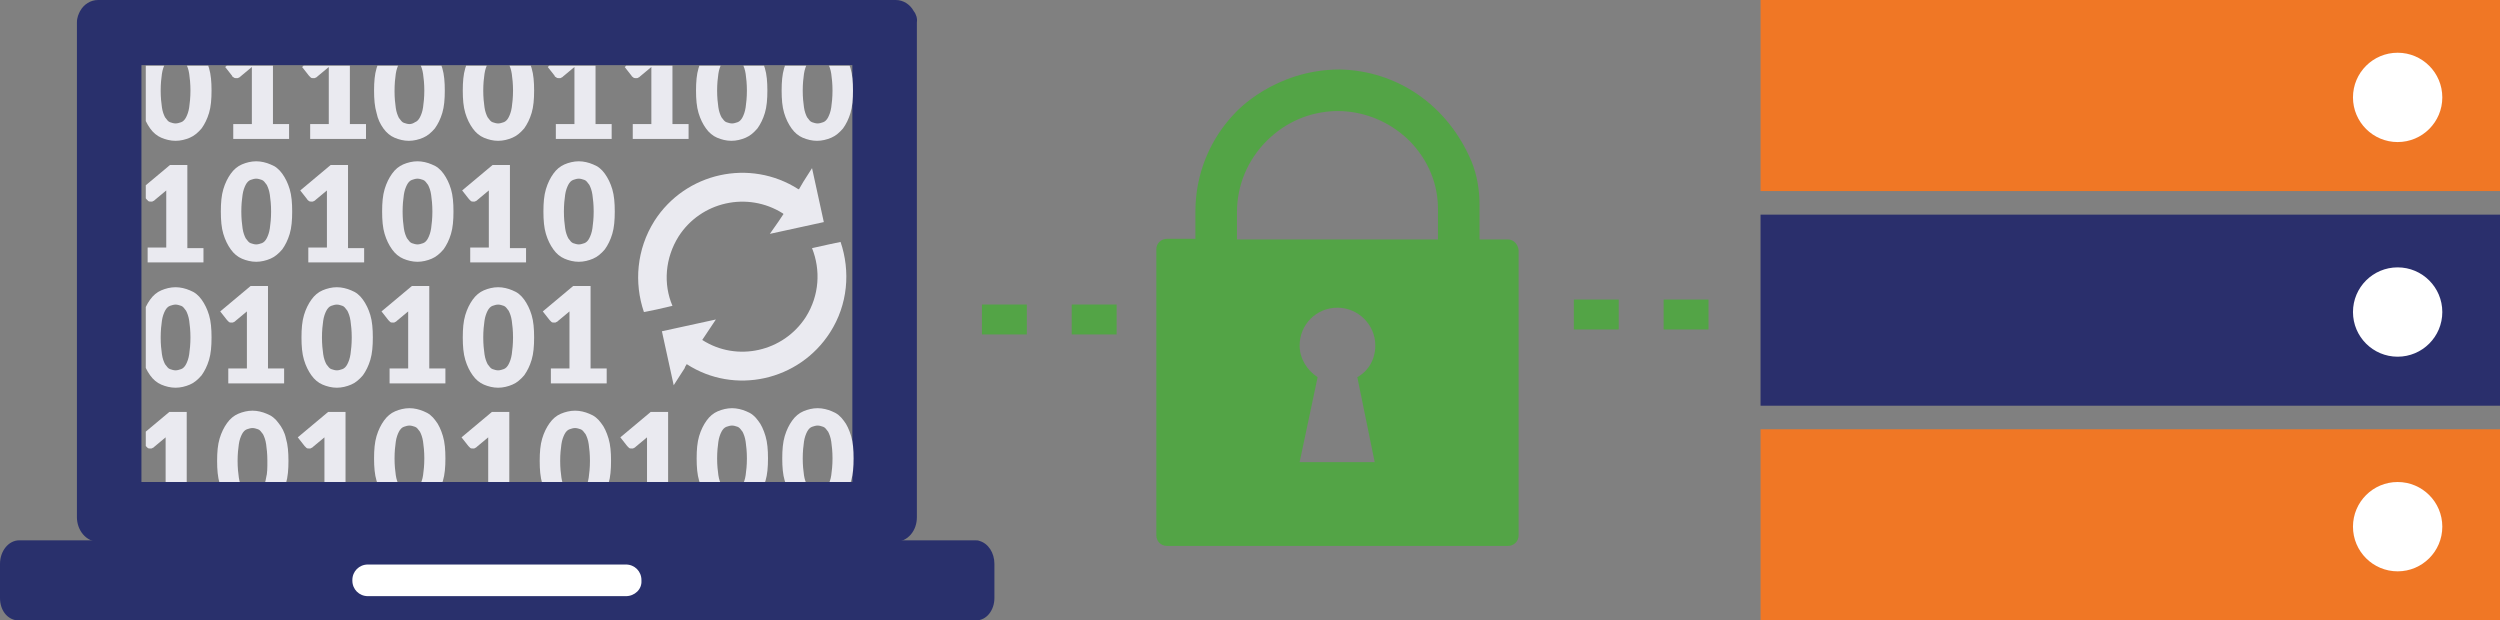 <?xml version="1.0" encoding="utf-8"?>
<!-- Generator: Adobe Illustrator 22.1.0, SVG Export Plug-In . SVG Version: 6.00 Build 0)  -->
<svg version="1.1" id="Layer_1" xmlns="http://www.w3.org/2000/svg" xmlns:xlink="http://www.w3.org/1999/xlink" x="0px" y="0px"
	 width="403px" height="100px" viewBox="0 0 403 100" style="enable-background:new 0 0 403 100;" xml:space="preserve">
<rect x="0" y="0" width="403" height="100" fill="#808080" stroke="none"/>
<style type="text/css">
	.st0{fill:none;stroke:#53A446;stroke-width:4.825;stroke-miterlimit:10;stroke-dasharray:7.238;}
	.st1{fill:#2A2F6C;}
	.st2{fill:#F07725;}
	.st3{fill:#FFFFFF;}
	.st4{fill:#53A446;}
	.st5{fill:#29306C;}
	.st6{clip-path:url(#SVGID_2_);}
	.st7{fill:none;}
	.st8{fill:#EAEAF0;}
</style>
<g>
	<line class="st0" x1="180" y1="51.5" x2="154.1" y2="51.5"/>
	<line class="st0" x1="253.7" y1="50.7" x2="278.6" y2="50.7"/>
	<g>
		<rect x="283.8" y="34.6" class="st1" width="119.2" height="30.8"/>
		<rect x="283.8" class="st2" width="119.2" height="30.8"/>
		<rect x="283.8" y="69.2" class="st2" width="119.2" height="30.8"/>
		<circle class="st3" cx="386.5" cy="50.3" r="7.2"/>
		<circle class="st3" cx="386.5" cy="15.7" r="7.2"/>
		<circle class="st3" cx="386.5" cy="84.9" r="7.2"/>
	</g>
	<path class="st4" d="M231.8,38.6h-32.4v-4.4c0-4.3,1.7-8.4,4.8-11.5c3-3,6.9-4.7,11.2-4.8c0.1,0,0.2,0,0.2,0h0
		c4.3,0,8.4,1.7,11.5,4.7c3.1,3.1,4.8,7.1,4.7,11.5V38.6z M221.6,74.5h-12.1l2.9-13.7c-1.7-1.1-2.9-3-2.9-5.1c0-3.4,2.7-6.1,6.1-6.1
		c3.3,0,6.1,2.7,6.1,6.1c0,2.2-1.1,4.1-2.9,5.1L221.6,74.5z M243.1,38.6h-4.6V33c0-2.4-0.4-4.8-1.3-7c-3.9-9.2-12.1-14.6-21.2-14.8
		c-10.6,0-16.8,6.9-16.8,6.9c-4.2,4.3-6.5,10-6.5,16v4.4h-4.6c-0.9,0-1.7,0.7-1.7,1.7v46.1c0,0.9,0.7,1.7,1.7,1.7h55
		c0.9,0,1.7-0.7,1.7-1.7V40.3C244.7,39.4,244,38.6,243.1,38.6"/>
	<g>
		<path class="st5" d="M2.9,100c-0.1,0-0.1,0-0.2,0c-1.6-0.2-2.7-1.7-2.7-3.6v-5.5c0-2.1,1.4-3.8,3.1-3.8h154.1c0.2,0,0.5,0,0.7,0.1
			c1.4,0.4,2.4,1.9,2.4,3.7v5.5c0,2-1.3,3.6-2.9,3.6H2.9z"/>
		<path class="st5" d="M157.2,90.6c0.4,0,0.8,0.3,0.8,0.8v4.5c0,0.3-0.3,0.6-0.6,0.6H2.9c-0.3,0-0.6-0.3-0.6-0.6v-4.5
			c0-0.4,0.3-0.8,0.8-0.8L157.2,90.6L157.2,90.6z"/>
		<path class="st5" d="M147.3,1.8c-0.6-1.1-1.7-1.8-2.9-1.8H15.8c-1.2,0-2.3,0.7-2.9,1.8c-0.2,0.4-0.5,1-0.5,1.8v79.8
			c0,1.9,1.3,4,3.8,4H144c2.5,0,3.8-2,3.8-4V3.6C147.9,3,147.7,2.3,147.3,1.8z M22.8,77.6V10.5h114.6l0,67.2H22.8z"/>
		<path class="st3" d="M100.9,96.1H59.3c-1.4,0-2.5-1.1-2.5-2.5v-0.1c0-1.4,1.1-2.5,2.5-2.5h41.6c1.4,0,2.5,1.1,2.5,2.5v0.1
			C103.5,95,102.3,96.1,100.9,96.1z"/>
		<g>
			<defs>
				<rect id="SVGID_1_" x="23.5" y="10.6" width="114.1" height="67.1"/>
			</defs>
			<clipPath id="SVGID_2_">
				<use xlink:href="#SVGID_1_"  style="overflow:visible;"/>
			</clipPath>
			<g class="st6">
				<path class="st7" d="M42.9,29.8c-0.2-0.4-0.5-0.7-0.8-0.8c-0.3-0.1-0.6-0.2-0.9-0.2c-0.3,0-0.6,0.1-0.9,0.2
					c-0.3,0.1-0.5,0.4-0.8,0.8c-0.2,0.4-0.4,0.9-0.5,1.6c-0.1,0.7-0.2,1.6-0.2,2.7c0,1.1,0.1,2,0.2,2.7c0.1,0.7,0.3,1.2,0.5,1.6
					c0.2,0.4,0.5,0.7,0.8,0.8c0.3,0.1,0.6,0.2,0.9,0.2c0.3,0,0.6-0.1,0.9-0.2c0.3-0.1,0.5-0.4,0.8-0.8c0.2-0.4,0.4-0.9,0.5-1.6
					c0.1-0.7,0.2-1.6,0.2-2.7c0-1.1-0.1-2-0.2-2.7C43.3,30.7,43.2,30.2,42.9,29.8z"/>
				<path class="st7" d="M81.9,10.3c-0.2-0.4-0.5-0.7-0.8-0.8c-0.3-0.1-0.6-0.2-0.9-0.2c-0.3,0-0.6,0.1-0.9,0.2
					c-0.3,0.1-0.5,0.4-0.8,0.8c-0.2,0.4-0.4,0.9-0.5,1.6c-0.1,0.7-0.2,1.6-0.2,2.7c0,1.1,0.1,2,0.2,2.7c0.1,0.7,0.3,1.2,0.5,1.6
					c0.2,0.4,0.5,0.7,0.8,0.8c0.3,0.1,0.6,0.2,0.9,0.2c0.3,0,0.6-0.1,0.9-0.2c0.3-0.1,0.5-0.4,0.8-0.8c0.2-0.4,0.4-0.9,0.5-1.6
					c0.1-0.7,0.2-1.6,0.2-2.7c0-1.1-0.1-2-0.2-2.7C82.3,11.2,82.2,10.7,81.9,10.3z"/>
				<path class="st7" d="M130.1,18.9c0.2,0.4,0.5,0.7,0.8,0.8c0.3,0.1,0.6,0.2,0.9,0.2c0.3,0,0.6-0.1,0.9-0.2
					c0.3-0.1,0.5-0.4,0.8-0.8c0.2-0.4,0.4-0.9,0.5-1.6c0.1-0.7,0.2-1.6,0.2-2.7c0-1.1-0.1-2-0.2-2.7c-0.1-0.7-0.3-1.2-0.5-1.6
					c-0.2-0.4-0.5-0.7-0.8-0.8c-0.3-0.1-0.6-0.2-0.9-0.2c-0.3,0-0.6,0.1-0.9,0.2c-0.3,0.1-0.5,0.4-0.8,0.8c-0.2,0.4-0.4,0.9-0.5,1.6
					c-0.1,0.7-0.2,1.6-0.2,2.7c0,1.1,0.1,2,0.2,2.7C129.8,18,129.9,18.5,130.1,18.9z"/>
				<path class="st7" d="M81.9,50.1c-0.2-0.4-0.5-0.7-0.8-0.8c-0.3-0.1-0.6-0.2-0.9-0.2c-0.3,0-0.6,0.1-0.9,0.2
					c-0.3,0.1-0.5,0.4-0.8,0.8c-0.2,0.4-0.4,0.9-0.5,1.6c-0.1,0.7-0.2,1.6-0.2,2.7c0,1.1,0.1,2,0.2,2.7c0.1,0.7,0.3,1.2,0.5,1.6
					c0.2,0.4,0.5,0.7,0.8,0.8c0.3,0.1,0.6,0.2,0.9,0.2c0.3,0,0.6-0.1,0.9-0.2c0.3-0.1,0.5-0.4,0.8-0.8c0.2-0.4,0.4-0.9,0.5-1.6
					c0.1-0.7,0.2-1.6,0.2-2.7c0-1.1-0.1-2-0.2-2.7C82.3,51,82.2,50.5,81.9,50.1z"/>
				<path class="st7" d="M94.4,70c-0.2-0.4-0.5-0.7-0.8-0.8c-0.3-0.1-0.6-0.2-0.9-0.2c-0.3,0-0.6,0.1-0.9,0.2
					c-0.3,0.1-0.5,0.4-0.8,0.8c-0.2,0.4-0.4,0.9-0.5,1.6c-0.1,0.7-0.2,1.6-0.2,2.7c0,1.1,0.1,2,0.2,2.7c0.1,0.7,0.3,1.2,0.5,1.6
					c0.2,0.4,0.5,0.7,0.8,0.8c0.3,0.1,0.6,0.2,0.9,0.2c0.3,0,0.6-0.1,0.9-0.2c0.3-0.1,0.5-0.4,0.8-0.8c0.2-0.4,0.4-0.9,0.5-1.6
					c0.1-0.7,0.2-1.6,0.2-2.7c0-1.1-0.1-2-0.2-2.7C94.8,70.9,94.6,70.4,94.4,70z"/>
				<path class="st7" d="M55.9,50.1c-0.2-0.4-0.5-0.7-0.8-0.8c-0.3-0.1-0.6-0.2-0.9-0.2c-0.3,0-0.6,0.1-0.9,0.2
					c-0.3,0.1-0.5,0.4-0.8,0.8c-0.2,0.4-0.4,0.9-0.5,1.6c-0.1,0.7-0.2,1.6-0.2,2.7c0,1.1,0.1,2,0.2,2.7c0.1,0.7,0.3,1.2,0.5,1.6
					c0.2,0.4,0.5,0.7,0.8,0.8c0.3,0.1,0.6,0.2,0.9,0.2c0.3,0,0.6-0.1,0.9-0.2c0.3-0.1,0.5-0.4,0.8-0.8c0.2-0.4,0.4-0.9,0.5-1.6
					c0.1-0.7,0.2-1.6,0.2-2.7c0-1.1-0.1-2-0.2-2.7C56.3,51,56.2,50.5,55.9,50.1z"/>
				<path class="st7" d="M64.4,18.9c0.2,0.4,0.5,0.7,0.8,0.8c0.3,0.1,0.6,0.2,0.9,0.2c0.3,0,0.6-0.1,0.9-0.2
					c0.3-0.1,0.5-0.4,0.8-0.8c0.2-0.4,0.4-0.9,0.5-1.6c0.1-0.7,0.2-1.6,0.2-2.7c0-1.1-0.1-2-0.2-2.7c-0.1-0.7-0.3-1.2-0.5-1.6
					c-0.2-0.4-0.5-0.7-0.8-0.8c-0.3-0.1-0.6-0.2-0.9-0.2c-0.3,0-0.6,0.1-0.9,0.2c-0.3,0.1-0.5,0.4-0.8,0.8c-0.2,0.4-0.4,0.9-0.5,1.6
					c-0.1,0.7-0.2,1.6-0.2,2.7c0,1.1,0.1,2,0.2,2.7C64,18,64.1,18.5,64.4,18.9z"/>
				<path class="st7" d="M67.6,69.5c-0.2-0.4-0.5-0.7-0.8-0.8c-0.3-0.1-0.6-0.2-0.9-0.2c-0.3,0-0.6,0.1-0.9,0.2
					c-0.3,0.1-0.5,0.4-0.8,0.8c-0.2,0.4-0.4,0.9-0.5,1.6c-0.1,0.7-0.2,1.6-0.2,2.7c0,1.1,0.1,2,0.2,2.7c0.1,0.7,0.3,1.2,0.5,1.6
					c0.2,0.4,0.5,0.7,0.8,0.8c0.3,0.1,0.6,0.2,0.9,0.2c0.3,0,0.6-0.1,0.9-0.2c0.3-0.1,0.5-0.4,0.8-0.8c0.2-0.4,0.4-0.9,0.5-1.6
					c0.1-0.7,0.2-1.6,0.2-2.7c0-1.1-0.1-2-0.2-2.7C68,70.5,67.9,69.9,67.6,69.5z"/>
				<path class="st7" d="M42.4,70c-0.2-0.4-0.5-0.7-0.8-0.8c-0.3-0.1-0.6-0.2-0.9-0.2c-0.3,0-0.6,0.1-0.9,0.2
					c-0.3,0.1-0.5,0.4-0.8,0.8c-0.2,0.4-0.4,0.9-0.5,1.6c-0.1,0.7-0.2,1.6-0.2,2.7c0,1.1,0.1,2,0.2,2.7c0.1,0.7,0.3,1.2,0.5,1.6
					c0.2,0.4,0.5,0.7,0.8,0.8c0.3,0.1,0.6,0.2,0.9,0.2c0.3,0,0.6-0.1,0.9-0.2c0.3-0.1,0.5-0.4,0.8-0.8c0.2-0.4,0.4-0.9,0.5-1.6
					c0.1-0.7,0.2-1.6,0.2-2.7c0-1.1-0.1-2-0.2-2.7C42.8,70.9,42.6,70.4,42.4,70z"/>
				<path class="st7" d="M68.9,29.8c-0.2-0.4-0.5-0.7-0.8-0.8c-0.3-0.1-0.6-0.2-0.9-0.2c-0.3,0-0.6,0.1-0.9,0.2
					c-0.3,0.1-0.5,0.4-0.8,0.8c-0.2,0.4-0.4,0.9-0.5,1.6c-0.1,0.7-0.2,1.6-0.2,2.7c0,1.1,0.1,2,0.2,2.7c0.1,0.7,0.3,1.2,0.5,1.6
					c0.2,0.4,0.5,0.7,0.8,0.8c0.3,0.1,0.6,0.2,0.9,0.2c0.3,0,0.6-0.1,0.9-0.2c0.3-0.1,0.5-0.4,0.8-0.8c0.2-0.4,0.4-0.9,0.5-1.6
					c0.1-0.7,0.2-1.6,0.2-2.7c0-1.1-0.1-2-0.2-2.7C69.3,30.7,69.2,30.2,68.9,29.8z"/>
				<path class="st7" d="M29.9,10.3c-0.2-0.4-0.5-0.7-0.8-0.8c-0.3-0.1-0.6-0.2-0.9-0.2c-0.3,0-0.6,0.1-0.9,0.2
					c-0.3,0.1-0.5,0.4-0.8,0.8c-0.2,0.4-0.4,0.9-0.5,1.6c-0.1,0.7-0.2,1.6-0.2,2.7c0,1.1,0.1,2,0.2,2.7c0.1,0.7,0.3,1.2,0.5,1.6
					c0.2,0.4,0.5,0.7,0.8,0.8c0.3,0.1,0.6,0.2,0.9,0.2c0.3,0,0.6-0.1,0.9-0.2c0.3-0.1,0.5-0.4,0.8-0.8c0.2-0.4,0.4-0.9,0.5-1.6
					c0.1-0.7,0.2-1.6,0.2-2.7c0-1.1-0.1-2-0.2-2.7C30.3,11.2,30.2,10.7,29.9,10.3z"/>
				<path class="st7" d="M133.4,69.5c-0.2-0.4-0.5-0.7-0.8-0.8c-0.3-0.1-0.6-0.2-0.9-0.2c-0.3,0-0.6,0.1-0.9,0.2
					c-0.3,0.1-0.5,0.4-0.8,0.8c-0.2,0.4-0.4,0.9-0.5,1.6c-0.1,0.7-0.2,1.6-0.2,2.7c0,1.1,0.1,2,0.2,2.7c0.1,0.7,0.3,1.2,0.5,1.6
					c0.2,0.4,0.5,0.7,0.8,0.8c0.3,0.1,0.6,0.2,0.9,0.2c0.3,0,0.6-0.1,0.9-0.2c0.3-0.1,0.5-0.4,0.8-0.8c0.2-0.4,0.4-0.9,0.5-1.6
					c0.1-0.7,0.2-1.6,0.2-2.7c0-1.1-0.1-2-0.2-2.7C133.8,70.5,133.7,69.9,133.4,69.5z"/>
				<path class="st7" d="M116.3,18.9c0.2,0.4,0.5,0.7,0.8,0.8c0.3,0.1,0.6,0.2,0.9,0.2c0.3,0,0.6-0.1,0.9-0.2
					c0.3-0.1,0.5-0.4,0.8-0.8c0.2-0.4,0.4-0.9,0.5-1.6c0.1-0.7,0.2-1.6,0.2-2.7c0-1.1-0.1-2-0.2-2.7c-0.1-0.7-0.3-1.2-0.5-1.6
					c-0.2-0.4-0.5-0.7-0.8-0.8c-0.3-0.1-0.6-0.2-0.9-0.2c-0.3,0-0.6,0.1-0.9,0.2c-0.3,0.1-0.5,0.4-0.8,0.8c-0.2,0.4-0.4,0.9-0.5,1.6
					c-0.1,0.7-0.2,1.6-0.2,2.7c0,1.1,0.1,2,0.2,2.7C115.9,18,116.1,18.5,116.3,18.9z"/>
				<path class="st7" d="M94.9,29.8c-0.2-0.4-0.5-0.7-0.8-0.8c-0.3-0.1-0.6-0.2-0.9-0.2c-0.3,0-0.6,0.1-0.9,0.2
					c-0.3,0.1-0.5,0.4-0.8,0.8c-0.2,0.4-0.4,0.9-0.5,1.6c-0.1,0.7-0.2,1.6-0.2,2.7c0,1.1,0.1,2,0.2,2.7c0.1,0.7,0.3,1.2,0.5,1.6
					c0.2,0.4,0.5,0.7,0.8,0.8c0.3,0.1,0.6,0.2,0.9,0.2c0.3,0,0.6-0.1,0.9-0.2c0.3-0.1,0.5-0.4,0.8-0.8c0.2-0.4,0.4-0.9,0.5-1.6
					c0.1-0.7,0.2-1.6,0.2-2.7c0-1.1-0.1-2-0.2-2.7C95.3,30.7,95.1,30.2,94.9,29.8z"/>
				<path class="st7" d="M29.9,50.1c-0.2-0.4-0.5-0.7-0.8-0.8c-0.3-0.1-0.6-0.2-0.9-0.2c-0.3,0-0.6,0.1-0.9,0.2
					c-0.3,0.1-0.5,0.4-0.8,0.8c-0.2,0.4-0.4,0.9-0.5,1.6c-0.1,0.7-0.2,1.6-0.2,2.7c0,1.1,0.1,2,0.2,2.7c0.1,0.7,0.3,1.2,0.5,1.6
					c0.2,0.4,0.5,0.7,0.8,0.8c0.3,0.1,0.6,0.2,0.9,0.2c0.3,0,0.6-0.1,0.9-0.2c0.3-0.1,0.5-0.4,0.8-0.8c0.2-0.4,0.4-0.9,0.5-1.6
					c0.1-0.7,0.2-1.6,0.2-2.7c0-1.1-0.1-2-0.2-2.7C30.3,51,30.2,50.5,29.9,50.1z"/>
				<path class="st7" d="M119.6,69.5c-0.2-0.4-0.5-0.7-0.8-0.8c-0.3-0.1-0.6-0.2-0.9-0.2c-0.3,0-0.6,0.1-0.9,0.2
					c-0.3,0.1-0.5,0.4-0.8,0.8c-0.2,0.4-0.4,0.9-0.5,1.6c-0.1,0.7-0.2,1.6-0.2,2.7c0,1.1,0.1,2,0.2,2.7c0.1,0.7,0.3,1.2,0.5,1.6
					c0.2,0.4,0.5,0.7,0.8,0.8c0.3,0.1,0.6,0.2,0.9,0.2c0.3,0,0.6-0.1,0.9-0.2c0.3-0.1,0.5-0.4,0.8-0.8c0.2-0.4,0.4-0.9,0.5-1.6
					c0.1-0.7,0.2-1.6,0.2-2.7c0-1.1-0.1-2-0.2-2.7C120,70.5,119.9,69.9,119.6,69.5z"/>
				<path class="st8" d="M32.5,8.5C32,7.8,31.3,7.3,30.6,7c-0.7-0.3-1.5-0.5-2.3-0.5c-0.8,0-1.6,0.2-2.3,0.5
					c-0.7,0.3-1.3,0.8-1.8,1.5c-0.5,0.7-0.9,1.5-1.2,2.5c-0.3,1-0.4,2.2-0.4,3.6c0,1.4,0.1,2.6,0.4,3.6c0.3,1,0.7,1.8,1.2,2.5
					c0.5,0.7,1.1,1.2,1.8,1.5c0.7,0.3,1.5,0.5,2.3,0.5c0.8,0,1.6-0.2,2.3-0.5c0.7-0.3,1.3-0.8,1.9-1.5c0.5-0.7,0.9-1.5,1.2-2.5
					c0.3-1,0.4-2.2,0.4-3.6c0-1.4-0.1-2.6-0.4-3.6C33.4,10,33,9.1,32.5,8.5z M30.5,17.3c-0.1,0.7-0.3,1.2-0.5,1.6
					c-0.2,0.4-0.5,0.7-0.8,0.8c-0.3,0.1-0.6,0.2-0.9,0.2c-0.3,0-0.6-0.1-0.9-0.2c-0.3-0.1-0.5-0.4-0.8-0.8c-0.2-0.4-0.4-0.9-0.5-1.6
					c-0.1-0.7-0.2-1.6-0.2-2.7c0-1.1,0.1-2,0.2-2.7c0.1-0.7,0.3-1.2,0.5-1.6c0.2-0.4,0.5-0.7,0.8-0.8c0.3-0.1,0.6-0.2,0.9-0.2
					c0.3,0,0.6,0.1,0.9,0.2c0.3,0.1,0.5,0.4,0.8,0.8c0.2,0.4,0.4,0.9,0.5,1.6c0.1,0.7,0.2,1.6,0.2,2.7
					C30.7,15.7,30.6,16.6,30.5,17.3z"/>
				<path class="st8" d="M37.7,12.5c0.1,0.1,0.3,0.1,0.5,0.1c0.1,0,0.2,0,0.3-0.1c0.1,0,0.2-0.1,0.3-0.2l1.8-1.5c0,0.4,0,0.8,0,1.2
					v8h-3v2.4h9v-2.4H44V6.7h-2.8l-4.9,4.1l1.1,1.4C37.4,12.3,37.5,12.4,37.7,12.5z"/>
				<path class="st8" d="M50.1,12.5c0.1,0.1,0.3,0.1,0.5,0.1c0.1,0,0.2,0,0.3-0.1c0.1,0,0.2-0.1,0.3-0.2l1.8-1.5c0,0.4,0,0.8,0,1.2
					v8h-3v2.4h9v-2.4h-2.6V6.7h-2.8l-4.9,4.1l1.1,1.4C49.9,12.3,50,12.4,50.1,12.5z"/>
				<path class="st8" d="M61.8,20.7c0.5,0.7,1.1,1.2,1.8,1.5c0.7,0.3,1.5,0.5,2.3,0.5c0.8,0,1.6-0.2,2.3-0.5
					c0.7-0.3,1.3-0.8,1.9-1.5c0.5-0.7,0.9-1.5,1.2-2.5c0.3-1,0.4-2.2,0.4-3.6c0-1.4-0.1-2.6-0.4-3.6c-0.3-1-0.7-1.8-1.2-2.5
					C69.7,7.8,69,7.3,68.3,7c-0.7-0.3-1.5-0.5-2.3-0.5c-0.8,0-1.6,0.2-2.3,0.5c-0.7,0.3-1.3,0.8-1.8,1.5c-0.5,0.7-0.9,1.5-1.2,2.5
					c-0.3,1-0.4,2.2-0.4,3.6c0,1.4,0.1,2.6,0.4,3.6C60.9,19.2,61.3,20,61.8,20.7z M63.8,11.9c0.1-0.7,0.3-1.2,0.5-1.6
					c0.2-0.4,0.5-0.7,0.8-0.8c0.3-0.1,0.6-0.2,0.9-0.2c0.3,0,0.6,0.1,0.9,0.2c0.3,0.1,0.5,0.4,0.8,0.8c0.2,0.4,0.4,0.9,0.5,1.6
					c0.1,0.7,0.2,1.6,0.2,2.7c0,1.1-0.1,2-0.2,2.7c-0.1,0.7-0.3,1.2-0.5,1.6c-0.2,0.4-0.5,0.7-0.8,0.8C66.6,19.9,66.3,20,66,20
					c-0.3,0-0.6-0.1-0.9-0.2c-0.3-0.1-0.5-0.4-0.8-0.8c-0.2-0.4-0.4-0.9-0.5-1.6c-0.1-0.7-0.2-1.6-0.2-2.7
					C63.6,13.5,63.7,12.6,63.8,11.9z"/>
				<path class="st8" d="M84.5,8.5c-0.5-0.7-1.1-1.2-1.9-1.5c-0.7-0.3-1.5-0.5-2.3-0.5c-0.8,0-1.6,0.2-2.3,0.5
					c-0.7,0.3-1.3,0.8-1.8,1.5c-0.5,0.7-0.9,1.5-1.2,2.5c-0.3,1-0.4,2.2-0.4,3.6c0,1.4,0.1,2.6,0.4,3.6c0.3,1,0.7,1.8,1.2,2.5
					c0.5,0.7,1.1,1.2,1.8,1.5c0.7,0.3,1.5,0.5,2.3,0.5c0.8,0,1.6-0.2,2.3-0.5c0.7-0.3,1.3-0.8,1.9-1.5c0.5-0.7,0.9-1.5,1.2-2.5
					c0.3-1,0.4-2.2,0.4-3.6c0-1.4-0.1-2.6-0.4-3.6C85.4,10,85,9.1,84.5,8.5z M82.5,17.3c-0.1,0.7-0.3,1.2-0.5,1.6
					c-0.2,0.4-0.5,0.7-0.8,0.8c-0.3,0.1-0.6,0.2-0.9,0.2c-0.3,0-0.6-0.1-0.9-0.2c-0.3-0.1-0.5-0.4-0.8-0.8c-0.2-0.4-0.4-0.9-0.5-1.6
					c-0.1-0.7-0.2-1.6-0.2-2.7c0-1.1,0.1-2,0.2-2.7c0.1-0.7,0.3-1.2,0.5-1.6c0.2-0.4,0.5-0.7,0.8-0.8c0.3-0.1,0.6-0.2,0.9-0.2
					c0.3,0,0.6,0.1,0.9,0.2c0.3,0.1,0.5,0.4,0.8,0.8c0.2,0.4,0.4,0.9,0.5,1.6c0.1,0.7,0.2,1.6,0.2,2.7
					C82.7,15.7,82.6,16.6,82.5,17.3z"/>
				<path class="st8" d="M89.7,12.5c0.1,0.1,0.3,0.1,0.5,0.1c0.1,0,0.2,0,0.3-0.1c0.1,0,0.2-0.1,0.3-0.2l1.8-1.5c0,0.4,0,0.8,0,1.2
					v8h-3v2.4h9v-2.4H96V6.7h-2.8l-4.9,4.1l1.1,1.4C89.4,12.3,89.5,12.4,89.7,12.5z"/>
				<path class="st8" d="M102.1,12.5c0.1,0.1,0.3,0.1,0.5,0.1c0.1,0,0.2,0,0.3-0.1c0.1,0,0.2-0.1,0.3-0.2l1.8-1.5c0,0.4,0,0.8,0,1.2
					v8h-3v2.4h9v-2.4h-2.6V6.7h-2.8l-4.9,4.1l1.1,1.4C101.8,12.3,102,12.4,102.1,12.5z"/>
				<path class="st8" d="M113.8,20.7c0.5,0.7,1.1,1.2,1.8,1.5c0.7,0.3,1.5,0.5,2.3,0.5c0.8,0,1.6-0.2,2.3-0.5
					c0.7-0.3,1.3-0.8,1.9-1.5c0.5-0.7,0.9-1.5,1.2-2.5c0.3-1,0.4-2.2,0.4-3.6c0-1.4-0.1-2.6-0.4-3.6c-0.3-1-0.7-1.8-1.2-2.5
					c-0.5-0.7-1.1-1.2-1.9-1.5c-0.7-0.3-1.5-0.5-2.3-0.5c-0.8,0-1.6,0.2-2.3,0.5c-0.7,0.3-1.3,0.8-1.8,1.5c-0.5,0.7-0.9,1.5-1.2,2.5
					c-0.3,1-0.4,2.2-0.4,3.6c0,1.4,0.1,2.6,0.4,3.6C112.9,19.2,113.3,20,113.8,20.7z M115.8,11.9c0.1-0.7,0.3-1.2,0.5-1.6
					c0.2-0.4,0.5-0.7,0.8-0.8c0.3-0.1,0.6-0.2,0.9-0.2c0.3,0,0.6,0.1,0.9,0.2c0.3,0.1,0.5,0.4,0.8,0.8c0.2,0.4,0.4,0.9,0.5,1.6
					c0.1,0.7,0.2,1.6,0.2,2.7c0,1.1-0.1,2-0.2,2.7c-0.1,0.7-0.3,1.2-0.5,1.6c-0.2,0.4-0.5,0.7-0.8,0.8c-0.3,0.1-0.6,0.2-0.9,0.2
					c-0.3,0-0.6-0.1-0.9-0.2c-0.3-0.1-0.5-0.4-0.8-0.8c-0.2-0.4-0.4-0.9-0.5-1.6c-0.1-0.7-0.2-1.6-0.2-2.7
					C115.6,13.5,115.7,12.6,115.8,11.9z"/>
				<path class="st8" d="M127.6,20.7c0.5,0.7,1.1,1.2,1.8,1.5c0.7,0.3,1.5,0.5,2.3,0.5c0.8,0,1.6-0.2,2.3-0.5
					c0.7-0.3,1.3-0.8,1.9-1.5c0.5-0.7,0.9-1.5,1.2-2.5c0.3-1,0.4-2.2,0.4-3.6c0-1.4-0.1-2.6-0.4-3.6c-0.3-1-0.7-1.8-1.2-2.5
					c-0.5-0.7-1.1-1.2-1.9-1.5c-0.7-0.3-1.5-0.5-2.3-0.5c-0.8,0-1.6,0.2-2.3,0.5c-0.7,0.3-1.3,0.8-1.8,1.5c-0.5,0.7-0.9,1.5-1.2,2.5
					c-0.3,1-0.4,2.2-0.4,3.6c0,1.4,0.1,2.6,0.4,3.6C126.7,19.2,127.1,20,127.6,20.7z M129.6,11.9c0.1-0.7,0.3-1.2,0.5-1.6
					c0.2-0.4,0.5-0.7,0.8-0.8c0.3-0.1,0.6-0.2,0.9-0.2c0.3,0,0.6,0.1,0.9,0.2c0.3,0.1,0.5,0.4,0.8,0.8c0.2,0.4,0.4,0.9,0.5,1.6
					c0.1,0.7,0.2,1.6,0.2,2.7c0,1.1-0.1,2-0.2,2.7c-0.1,0.7-0.3,1.2-0.5,1.6c-0.2,0.4-0.5,0.7-0.8,0.8c-0.3,0.1-0.6,0.2-0.9,0.2
					c-0.3,0-0.6-0.1-0.9-0.2c-0.3-0.1-0.5-0.4-0.8-0.8c-0.2-0.4-0.4-0.9-0.5-1.6c-0.1-0.7-0.2-1.6-0.2-2.7
					C129.4,13.5,129.5,12.6,129.6,11.9z"/>
				<path class="st8" d="M27.4,26.6l-4.9,4.1l1.1,1.4c0.1,0.1,0.2,0.2,0.3,0.3c0.1,0.1,0.3,0.1,0.5,0.1c0.1,0,0.2,0,0.3-0.1
					c0.1,0,0.2-0.1,0.3-0.2l1.8-1.5c0,0.4,0,0.8,0,1.2v8h-3v2.4h9V40h-2.6V26.6H27.4z"/>
				<path class="st8" d="M32.5,48.3c-0.5-0.7-1.1-1.2-1.9-1.5c-0.7-0.3-1.5-0.5-2.3-0.5c-0.8,0-1.6,0.2-2.3,0.5
					c-0.7,0.3-1.3,0.8-1.8,1.5c-0.5,0.7-0.9,1.5-1.2,2.5c-0.3,1-0.4,2.2-0.4,3.6c0,1.4,0.1,2.6,0.4,3.6c0.3,1,0.7,1.8,1.2,2.5
					c0.5,0.7,1.1,1.2,1.8,1.5c0.7,0.3,1.5,0.5,2.3,0.5c0.8,0,1.6-0.2,2.3-0.5c0.7-0.3,1.3-0.8,1.9-1.5c0.5-0.7,0.9-1.5,1.2-2.5
					c0.3-1,0.4-2.2,0.4-3.6c0-1.4-0.1-2.6-0.4-3.6C33.4,49.8,33,49,32.5,48.3z M30.5,57.1c-0.1,0.7-0.3,1.2-0.5,1.6
					c-0.2,0.4-0.5,0.7-0.8,0.8c-0.3,0.1-0.6,0.2-0.9,0.2c-0.3,0-0.6-0.1-0.9-0.2c-0.3-0.1-0.5-0.4-0.8-0.8c-0.2-0.4-0.4-0.9-0.5-1.6
					c-0.1-0.7-0.2-1.6-0.2-2.7c0-1.1,0.1-2,0.2-2.7c0.1-0.7,0.3-1.2,0.5-1.6c0.2-0.4,0.5-0.7,0.8-0.8c0.3-0.1,0.6-0.2,0.9-0.2
					c0.3,0,0.6,0.1,0.9,0.2c0.3,0.1,0.5,0.4,0.8,0.8c0.2,0.4,0.4,0.9,0.5,1.6c0.1,0.7,0.2,1.6,0.2,2.7
					C30.7,55.5,30.6,56.4,30.5,57.1z"/>
				<path class="st8" d="M40.4,46.1l-4.9,4.1l1.1,1.4c0.1,0.1,0.2,0.2,0.3,0.3c0.1,0.1,0.3,0.1,0.5,0.1c0.1,0,0.2,0,0.3-0.1
					c0.1,0,0.2-0.1,0.3-0.2l1.8-1.5c0,0.4,0,0.8,0,1.2v8h-3v2.4h9v-2.4h-2.6V46.1H40.4z"/>
				<path class="st8" d="M45.5,28c-0.5-0.7-1.1-1.2-1.9-1.5c-0.7-0.3-1.5-0.5-2.3-0.5c-0.8,0-1.6,0.2-2.3,0.5
					c-0.7,0.3-1.3,0.8-1.8,1.5c-0.5,0.7-0.9,1.5-1.2,2.5c-0.3,1-0.4,2.2-0.4,3.6c0,1.4,0.1,2.6,0.4,3.6c0.3,1,0.7,1.8,1.2,2.5
					c0.5,0.7,1.1,1.2,1.8,1.5c0.7,0.3,1.5,0.5,2.3,0.5c0.8,0,1.6-0.2,2.3-0.5c0.7-0.3,1.3-0.8,1.9-1.5c0.5-0.7,0.9-1.5,1.2-2.5
					c0.3-1,0.4-2.2,0.4-3.6c0-1.4-0.1-2.6-0.4-3.6C46.4,29.5,46,28.7,45.5,28z M43.5,36.8c-0.1,0.7-0.3,1.2-0.5,1.6
					c-0.2,0.4-0.5,0.7-0.8,0.8c-0.3,0.1-0.6,0.2-0.9,0.2c-0.3,0-0.6-0.1-0.9-0.2c-0.3-0.1-0.5-0.4-0.8-0.8c-0.2-0.4-0.4-0.9-0.5-1.6
					c-0.1-0.7-0.2-1.6-0.2-2.7c0-1.1,0.1-2,0.2-2.7c0.1-0.7,0.3-1.2,0.5-1.6c0.2-0.4,0.5-0.7,0.8-0.8c0.3-0.1,0.6-0.2,0.9-0.2
					c0.3,0,0.6,0.1,0.9,0.2c0.3,0.1,0.5,0.4,0.8,0.8c0.2,0.4,0.4,0.9,0.5,1.6c0.1,0.7,0.2,1.6,0.2,2.7
					C43.7,35.2,43.6,36.1,43.5,36.8z"/>
				<path class="st8" d="M49.8,32.4c0.1,0.1,0.3,0.1,0.5,0.1c0.1,0,0.2,0,0.3-0.1c0.1,0,0.2-0.1,0.3-0.2l1.8-1.5c0,0.4,0,0.8,0,1.2
					v8h-3v2.4h9V40h-2.6V26.6h-2.8l-4.9,4.1l1.1,1.4C49.6,32.3,49.7,32.3,49.8,32.4z"/>
				<path class="st8" d="M58.5,48.3c-0.5-0.7-1.1-1.2-1.9-1.5c-0.7-0.3-1.5-0.5-2.3-0.5c-0.8,0-1.6,0.2-2.3,0.5
					c-0.7,0.3-1.3,0.8-1.8,1.5c-0.5,0.7-0.9,1.5-1.2,2.5c-0.3,1-0.4,2.2-0.4,3.6c0,1.4,0.1,2.6,0.4,3.6c0.3,1,0.7,1.8,1.2,2.5
					c0.5,0.7,1.1,1.2,1.8,1.5c0.7,0.3,1.5,0.5,2.3,0.5c0.8,0,1.6-0.2,2.3-0.5c0.7-0.3,1.3-0.8,1.9-1.5c0.5-0.7,0.9-1.5,1.2-2.5
					c0.3-1,0.4-2.2,0.4-3.6c0-1.4-0.1-2.6-0.4-3.6C59.4,49.8,59,49,58.5,48.3z M56.5,57.1c-0.1,0.7-0.3,1.2-0.5,1.6
					c-0.2,0.4-0.5,0.7-0.8,0.8c-0.3,0.1-0.6,0.2-0.9,0.2c-0.3,0-0.6-0.1-0.9-0.2c-0.3-0.1-0.5-0.4-0.8-0.8c-0.2-0.4-0.4-0.9-0.5-1.6
					c-0.1-0.7-0.2-1.6-0.2-2.7c0-1.1,0.1-2,0.2-2.7c0.1-0.7,0.3-1.2,0.5-1.6c0.2-0.4,0.5-0.7,0.8-0.8c0.3-0.1,0.6-0.2,0.9-0.2
					c0.3,0,0.6,0.1,0.9,0.2c0.3,0.1,0.5,0.4,0.8,0.8c0.2,0.4,0.4,0.9,0.5,1.6c0.1,0.7,0.2,1.6,0.2,2.7
					C56.7,55.5,56.6,56.4,56.5,57.1z"/>
				<path class="st8" d="M66.4,46.1l-4.9,4.1l1.1,1.4c0.1,0.1,0.2,0.2,0.3,0.3c0.1,0.1,0.3,0.1,0.5,0.1c0.1,0,0.2,0,0.3-0.1
					c0.1,0,0.2-0.1,0.3-0.2l1.8-1.5c0,0.4,0,0.8,0,1.2v8h-3v2.4h9v-2.4h-2.6V46.1H66.4z"/>
				<path class="st8" d="M71.5,28c-0.5-0.7-1.1-1.2-1.9-1.5c-0.7-0.3-1.5-0.5-2.3-0.5c-0.8,0-1.6,0.2-2.3,0.5
					c-0.7,0.3-1.3,0.8-1.8,1.5c-0.5,0.7-0.9,1.5-1.2,2.5c-0.3,1-0.4,2.2-0.4,3.6c0,1.4,0.1,2.6,0.4,3.6c0.3,1,0.7,1.8,1.2,2.5
					c0.5,0.7,1.1,1.2,1.8,1.5c0.7,0.3,1.5,0.5,2.3,0.5c0.8,0,1.6-0.2,2.3-0.5c0.7-0.3,1.3-0.8,1.9-1.5c0.5-0.7,0.9-1.5,1.2-2.5
					c0.3-1,0.4-2.2,0.4-3.6c0-1.4-0.1-2.6-0.4-3.6C72.4,29.5,72,28.7,71.5,28z M69.5,36.8c-0.1,0.7-0.3,1.2-0.5,1.6
					c-0.2,0.4-0.5,0.7-0.8,0.8c-0.3,0.1-0.6,0.2-0.9,0.2c-0.3,0-0.6-0.1-0.9-0.2c-0.3-0.1-0.5-0.4-0.8-0.8c-0.2-0.4-0.4-0.9-0.5-1.6
					c-0.1-0.7-0.2-1.6-0.2-2.7c0-1.1,0.1-2,0.2-2.7c0.1-0.7,0.3-1.2,0.5-1.6c0.2-0.4,0.5-0.7,0.8-0.8c0.3-0.1,0.6-0.2,0.9-0.2
					c0.3,0,0.6,0.1,0.9,0.2c0.3,0.1,0.5,0.4,0.8,0.8c0.2,0.4,0.4,0.9,0.5,1.6c0.1,0.7,0.2,1.6,0.2,2.7
					C69.7,35.2,69.6,36.1,69.5,36.8z"/>
				<path class="st8" d="M79.4,26.6l-4.9,4.1l1.1,1.4c0.1,0.1,0.2,0.2,0.3,0.3c0.1,0.1,0.3,0.1,0.5,0.1c0.1,0,0.2,0,0.3-0.1
					c0.1,0,0.2-0.1,0.3-0.2l1.8-1.5c0,0.4,0,0.8,0,1.2v8h-3v2.4h9V40h-2.6V26.6H79.4z"/>
				<path class="st8" d="M84.5,48.3c-0.5-0.7-1.1-1.2-1.9-1.5c-0.7-0.3-1.5-0.5-2.3-0.5c-0.8,0-1.6,0.2-2.3,0.5
					c-0.7,0.3-1.3,0.8-1.8,1.5c-0.5,0.7-0.9,1.5-1.2,2.5c-0.3,1-0.4,2.2-0.4,3.6c0,1.4,0.1,2.6,0.4,3.6c0.3,1,0.7,1.8,1.2,2.5
					c0.5,0.7,1.1,1.2,1.8,1.5c0.7,0.3,1.5,0.5,2.3,0.5c0.8,0,1.6-0.2,2.3-0.5c0.7-0.3,1.3-0.8,1.9-1.5c0.5-0.7,0.9-1.5,1.2-2.5
					c0.3-1,0.4-2.2,0.4-3.6c0-1.4-0.1-2.6-0.4-3.6C85.4,49.8,85,49,84.5,48.3z M82.5,57.1c-0.1,0.7-0.3,1.2-0.5,1.6
					c-0.2,0.4-0.5,0.7-0.8,0.8c-0.3,0.1-0.6,0.2-0.9,0.2c-0.3,0-0.6-0.1-0.9-0.2c-0.3-0.1-0.5-0.4-0.8-0.8c-0.2-0.4-0.4-0.9-0.5-1.6
					c-0.1-0.7-0.2-1.6-0.2-2.7c0-1.1,0.1-2,0.2-2.7c0.1-0.7,0.3-1.2,0.5-1.6c0.2-0.4,0.5-0.7,0.8-0.8c0.3-0.1,0.6-0.2,0.9-0.2
					c0.3,0,0.6,0.1,0.9,0.2c0.3,0.1,0.5,0.4,0.8,0.8c0.2,0.4,0.4,0.9,0.5,1.6c0.1,0.7,0.2,1.6,0.2,2.7
					C82.7,55.5,82.6,56.4,82.5,57.1z"/>
				<path class="st8" d="M92.4,46.1l-4.9,4.1l1.1,1.4c0.1,0.1,0.2,0.2,0.3,0.3c0.1,0.1,0.3,0.1,0.5,0.1c0.1,0,0.2,0,0.3-0.1
					c0.1,0,0.2-0.1,0.3-0.2l1.8-1.5c0,0.4,0,0.8,0,1.2v8h-3v2.4h9v-2.4h-2.6V46.1H92.4z"/>
				<path class="st8" d="M97.5,28c-0.5-0.7-1.1-1.2-1.9-1.5c-0.7-0.3-1.5-0.5-2.3-0.5c-0.8,0-1.6,0.2-2.3,0.5
					c-0.7,0.3-1.3,0.8-1.8,1.5c-0.5,0.7-0.9,1.5-1.2,2.5c-0.3,1-0.4,2.2-0.4,3.6c0,1.4,0.1,2.6,0.4,3.6c0.3,1,0.7,1.8,1.2,2.5
					c0.5,0.7,1.1,1.2,1.8,1.5c0.7,0.3,1.5,0.5,2.3,0.5c0.8,0,1.6-0.2,2.3-0.5c0.7-0.3,1.3-0.8,1.9-1.5c0.5-0.7,0.9-1.5,1.2-2.5
					c0.3-1,0.4-2.2,0.4-3.6c0-1.4-0.1-2.6-0.4-3.6C98.4,29.5,98,28.7,97.5,28z M95.5,36.8c-0.1,0.7-0.3,1.2-0.5,1.6
					c-0.2,0.4-0.5,0.7-0.8,0.8c-0.3,0.1-0.6,0.2-0.9,0.2c-0.3,0-0.6-0.1-0.9-0.2c-0.3-0.1-0.5-0.4-0.8-0.8c-0.2-0.4-0.4-0.9-0.5-1.6
					c-0.1-0.7-0.2-1.6-0.2-2.7c0-1.1,0.1-2,0.2-2.7c0.1-0.7,0.3-1.2,0.5-1.6c0.2-0.4,0.5-0.7,0.8-0.8c0.3-0.1,0.6-0.2,0.9-0.2
					c0.3,0,0.6,0.1,0.9,0.2c0.3,0.1,0.5,0.4,0.8,0.8c0.2,0.4,0.4,0.9,0.5,1.6c0.1,0.7,0.2,1.6,0.2,2.7
					C95.7,35.2,95.6,36.1,95.5,36.8z"/>
				<path class="st8" d="M44.9,68.2c-0.5-0.7-1.1-1.2-1.9-1.5c-0.7-0.3-1.5-0.5-2.3-0.5c-0.8,0-1.6,0.2-2.3,0.5
					c-0.7,0.3-1.3,0.8-1.8,1.5c-0.5,0.7-0.9,1.5-1.2,2.5c-0.3,1-0.4,2.2-0.4,3.6c0,1.4,0.1,2.6,0.4,3.6c0.3,1,0.7,1.8,1.2,2.5
					c0.5,0.7,1.1,1.2,1.8,1.5c0.7,0.3,1.5,0.5,2.3,0.5c0.8,0,1.6-0.2,2.3-0.5c0.7-0.3,1.3-0.8,1.9-1.5c0.5-0.7,0.9-1.5,1.2-2.5
					c0.3-1,0.4-2.2,0.4-3.6c0-1.4-0.1-2.6-0.4-3.6C45.9,69.7,45.4,68.8,44.9,68.2z M42.9,77c-0.1,0.7-0.3,1.2-0.5,1.6
					c-0.2,0.4-0.5,0.7-0.8,0.8c-0.3,0.1-0.6,0.2-0.9,0.2c-0.3,0-0.6-0.1-0.9-0.2c-0.3-0.1-0.5-0.4-0.8-0.8c-0.2-0.4-0.4-0.9-0.5-1.6
					c-0.1-0.7-0.2-1.6-0.2-2.7c0-1.1,0.1-2,0.2-2.7c0.1-0.7,0.3-1.2,0.5-1.6c0.2-0.4,0.5-0.7,0.8-0.8c0.3-0.1,0.6-0.2,0.9-0.2
					c0.3,0,0.6,0.1,0.9,0.2c0.3,0.1,0.5,0.4,0.8,0.8c0.2,0.4,0.4,0.9,0.5,1.6c0.1,0.7,0.2,1.6,0.2,2.7C43.1,75.4,43.1,76.3,42.9,77z
					"/>
				<path class="st8" d="M30.1,66.4h-2.8l-4.9,4.1l1.1,1.4c0.1,0.1,0.2,0.2,0.3,0.3c0.1,0.1,0.3,0.1,0.5,0.1c0.1,0,0.2,0,0.3-0.1
					c0.1,0,0.2-0.1,0.3-0.2l1.8-1.5c0,0.4,0,0.8,0,1.2v8h-3v2.4h9v-2.4h-2.6V66.4z"/>
				<path class="st8" d="M55.7,66.4h-2.8L48,70.5l1.1,1.4c0.1,0.1,0.2,0.2,0.3,0.3c0.1,0.1,0.3,0.1,0.5,0.1c0.1,0,0.2,0,0.3-0.1
					c0.1,0,0.2-0.1,0.3-0.2l1.8-1.5c0,0.4,0,0.8,0,1.2v8h-3v2.4h9v-2.4h-2.6V66.4z"/>
				<path class="st8" d="M133.8,53.6c2.9-4.5,3.3-9.9,1.7-14.6l-1.9,0.4l-2.7,0.6c1.4,3.5,1.2,7.6-1,11.1
					c-3.6,5.6-11.1,7.3-16.7,3.7l0.8-1.2l1.4-2.1l-8.7,1.9l1.9,8.7l1.8-2.8l0-0.1l0.3-0.5C118.4,63.7,128.8,61.4,133.8,53.6z"/>
				<path class="st8" d="M124.1,37.7l8.7-1.9l-1.9-8.7l-1.4,2.2l-0.7,1.2v0c0,0,0,0-0.1,0c-7.8-5-18.2-2.7-23.2,5.1
					c-2.9,4.6-3.3,10-1.7,14.7l2-0.4l2.6-0.6c-1.5-3.5-1.2-7.7,1-11.2c3.6-5.6,11.1-7.3,16.8-3.7c0,0,0,0,0.1,0.1l-0.8,1.2
					L124.1,37.7z"/>
				<path class="st8" d="M70.2,67.8c-0.5-0.7-1.1-1.2-1.9-1.5c-0.7-0.3-1.5-0.5-2.3-0.5c-0.8,0-1.6,0.2-2.3,0.5
					c-0.7,0.3-1.3,0.8-1.8,1.5c-0.5,0.7-0.9,1.5-1.2,2.5c-0.3,1-0.4,2.2-0.4,3.6c0,1.4,0.1,2.6,0.4,3.6c0.3,1,0.7,1.8,1.2,2.5
					c0.5,0.7,1.1,1.2,1.8,1.5c0.7,0.3,1.5,0.5,2.3,0.5c0.8,0,1.6-0.2,2.3-0.5c0.7-0.3,1.3-0.8,1.9-1.5c0.5-0.7,0.9-1.5,1.2-2.5
					c0.3-1,0.4-2.2,0.4-3.6c0-1.4-0.1-2.6-0.4-3.6C71.1,69.3,70.7,68.4,70.2,67.8z M68.2,76.6c-0.1,0.7-0.3,1.2-0.5,1.6
					c-0.2,0.4-0.5,0.7-0.8,0.8c-0.3,0.1-0.6,0.2-0.9,0.2c-0.3,0-0.6-0.1-0.9-0.2c-0.3-0.1-0.5-0.4-0.8-0.8c-0.2-0.4-0.4-0.9-0.5-1.6
					c-0.1-0.7-0.2-1.6-0.2-2.7c0-1.1,0.1-2,0.2-2.7c0.1-0.7,0.3-1.2,0.5-1.6c0.2-0.4,0.5-0.7,0.8-0.8c0.3-0.1,0.6-0.2,0.9-0.2
					c0.3,0,0.6,0.1,0.9,0.2c0.3,0.1,0.5,0.4,0.8,0.8c0.2,0.4,0.4,0.9,0.5,1.6c0.1,0.7,0.2,1.6,0.2,2.7C68.4,75,68.3,75.9,68.2,76.6z
					"/>
				<path class="st8" d="M96.9,68.2c-0.5-0.7-1.1-1.2-1.9-1.5c-0.7-0.3-1.5-0.5-2.3-0.5c-0.8,0-1.6,0.2-2.3,0.5
					c-0.7,0.3-1.3,0.8-1.8,1.5c-0.5,0.7-0.9,1.5-1.2,2.5c-0.3,1-0.4,2.2-0.4,3.6c0,1.4,0.1,2.6,0.4,3.6c0.3,1,0.7,1.8,1.2,2.5
					c0.5,0.7,1.1,1.2,1.8,1.5c0.7,0.3,1.5,0.5,2.3,0.5c0.8,0,1.6-0.2,2.3-0.5c0.7-0.3,1.3-0.8,1.9-1.5c0.5-0.7,0.9-1.5,1.2-2.5
					c0.3-1,0.4-2.2,0.4-3.6c0-1.4-0.1-2.6-0.4-3.6C97.8,69.7,97.4,68.8,96.9,68.2z M94.9,77c-0.1,0.7-0.3,1.2-0.5,1.6
					c-0.2,0.4-0.5,0.7-0.8,0.8c-0.3,0.1-0.6,0.2-0.9,0.2c-0.3,0-0.6-0.1-0.9-0.2c-0.3-0.1-0.5-0.4-0.8-0.8c-0.2-0.4-0.4-0.9-0.5-1.6
					c-0.1-0.7-0.2-1.6-0.2-2.7c0-1.1,0.1-2,0.2-2.7c0.1-0.7,0.3-1.2,0.5-1.6c0.2-0.4,0.5-0.7,0.8-0.8c0.3-0.1,0.6-0.2,0.9-0.2
					c0.3,0,0.6,0.1,0.9,0.2c0.3,0.1,0.5,0.4,0.8,0.8c0.2,0.4,0.4,0.9,0.5,1.6c0.1,0.7,0.2,1.6,0.2,2.7C95.1,75.4,95,76.3,94.9,77z"
					/>
				<path class="st8" d="M82.1,66.4h-2.8l-4.9,4.1l1.1,1.4c0.1,0.1,0.2,0.2,0.3,0.3c0.1,0.1,0.3,0.1,0.5,0.1c0.1,0,0.2,0,0.3-0.1
					c0.1,0,0.2-0.1,0.3-0.2l1.8-1.5c0,0.4,0,0.8,0,1.2v8h-3v2.4h9v-2.4h-2.6V66.4z"/>
				<path class="st8" d="M107.7,66.4h-2.8l-4.9,4.1l1.1,1.4c0.1,0.1,0.2,0.2,0.3,0.3c0.1,0.1,0.3,0.1,0.5,0.1c0.1,0,0.2,0,0.3-0.1
					c0.1,0,0.2-0.1,0.3-0.2l1.8-1.5c0,0.4,0,0.8,0,1.2v8h-3v2.4h9v-2.4h-2.6V66.4z"/>
				<path class="st8" d="M122.2,67.8c-0.5-0.7-1.1-1.2-1.9-1.5c-0.7-0.3-1.5-0.5-2.3-0.5c-0.8,0-1.6,0.2-2.3,0.5
					c-0.7,0.3-1.3,0.8-1.8,1.5c-0.5,0.7-0.9,1.5-1.2,2.5c-0.3,1-0.4,2.2-0.4,3.6c0,1.4,0.1,2.6,0.4,3.6c0.3,1,0.7,1.8,1.2,2.5
					c0.5,0.7,1.1,1.2,1.8,1.5c0.7,0.3,1.5,0.5,2.3,0.5c0.8,0,1.6-0.2,2.3-0.5c0.7-0.3,1.3-0.8,1.9-1.5c0.5-0.7,0.9-1.5,1.2-2.5
					c0.3-1,0.4-2.2,0.4-3.6c0-1.4-0.1-2.6-0.4-3.6C123.1,69.3,122.7,68.4,122.2,67.8z M120.2,76.6c-0.1,0.7-0.3,1.2-0.5,1.6
					c-0.2,0.4-0.5,0.7-0.8,0.8c-0.3,0.1-0.6,0.2-0.9,0.2c-0.3,0-0.6-0.1-0.9-0.2c-0.3-0.1-0.5-0.4-0.8-0.8c-0.2-0.4-0.4-0.9-0.5-1.6
					c-0.1-0.7-0.2-1.6-0.2-2.7c0-1.1,0.1-2,0.2-2.7c0.1-0.7,0.3-1.2,0.5-1.6c0.2-0.4,0.5-0.7,0.8-0.8c0.3-0.1,0.6-0.2,0.9-0.2
					c0.3,0,0.6,0.1,0.9,0.2c0.3,0.1,0.5,0.4,0.8,0.8c0.2,0.4,0.4,0.9,0.5,1.6c0.1,0.7,0.2,1.6,0.2,2.7
					C120.4,75,120.3,75.9,120.2,76.6z"/>
				<path class="st8" d="M136,67.8c-0.5-0.7-1.1-1.2-1.9-1.5c-0.7-0.3-1.5-0.5-2.3-0.5c-0.8,0-1.6,0.2-2.3,0.5
					c-0.7,0.3-1.3,0.8-1.8,1.5c-0.5,0.7-0.9,1.5-1.2,2.5c-0.3,1-0.4,2.2-0.4,3.6c0,1.4,0.1,2.6,0.4,3.6c0.3,1,0.7,1.8,1.2,2.5
					c0.5,0.7,1.1,1.2,1.8,1.5c0.7,0.3,1.5,0.5,2.3,0.5c0.8,0,1.6-0.2,2.3-0.5c0.7-0.3,1.3-0.8,1.9-1.5c0.5-0.7,0.9-1.5,1.2-2.5
					c0.3-1,0.4-2.2,0.4-3.6c0-1.4-0.1-2.6-0.4-3.6C136.9,69.3,136.5,68.4,136,67.8z M134,76.6c-0.1,0.7-0.3,1.2-0.5,1.6
					c-0.2,0.4-0.5,0.7-0.8,0.8c-0.3,0.1-0.6,0.2-0.9,0.2c-0.3,0-0.6-0.1-0.9-0.2c-0.3-0.1-0.5-0.4-0.8-0.8c-0.2-0.4-0.4-0.9-0.5-1.6
					c-0.1-0.7-0.2-1.6-0.2-2.7c0-1.1,0.1-2,0.2-2.7c0.1-0.7,0.3-1.2,0.5-1.6c0.2-0.4,0.5-0.7,0.8-0.8c0.3-0.1,0.6-0.2,0.9-0.2
					c0.3,0,0.6,0.1,0.9,0.2c0.3,0.1,0.5,0.4,0.8,0.8c0.2,0.4,0.4,0.9,0.5,1.6c0.1,0.7,0.2,1.6,0.2,2.7C134.2,75,134.1,75.9,134,76.6
					z"/>
			</g>
		</g>
	</g>
</g>
</svg>
